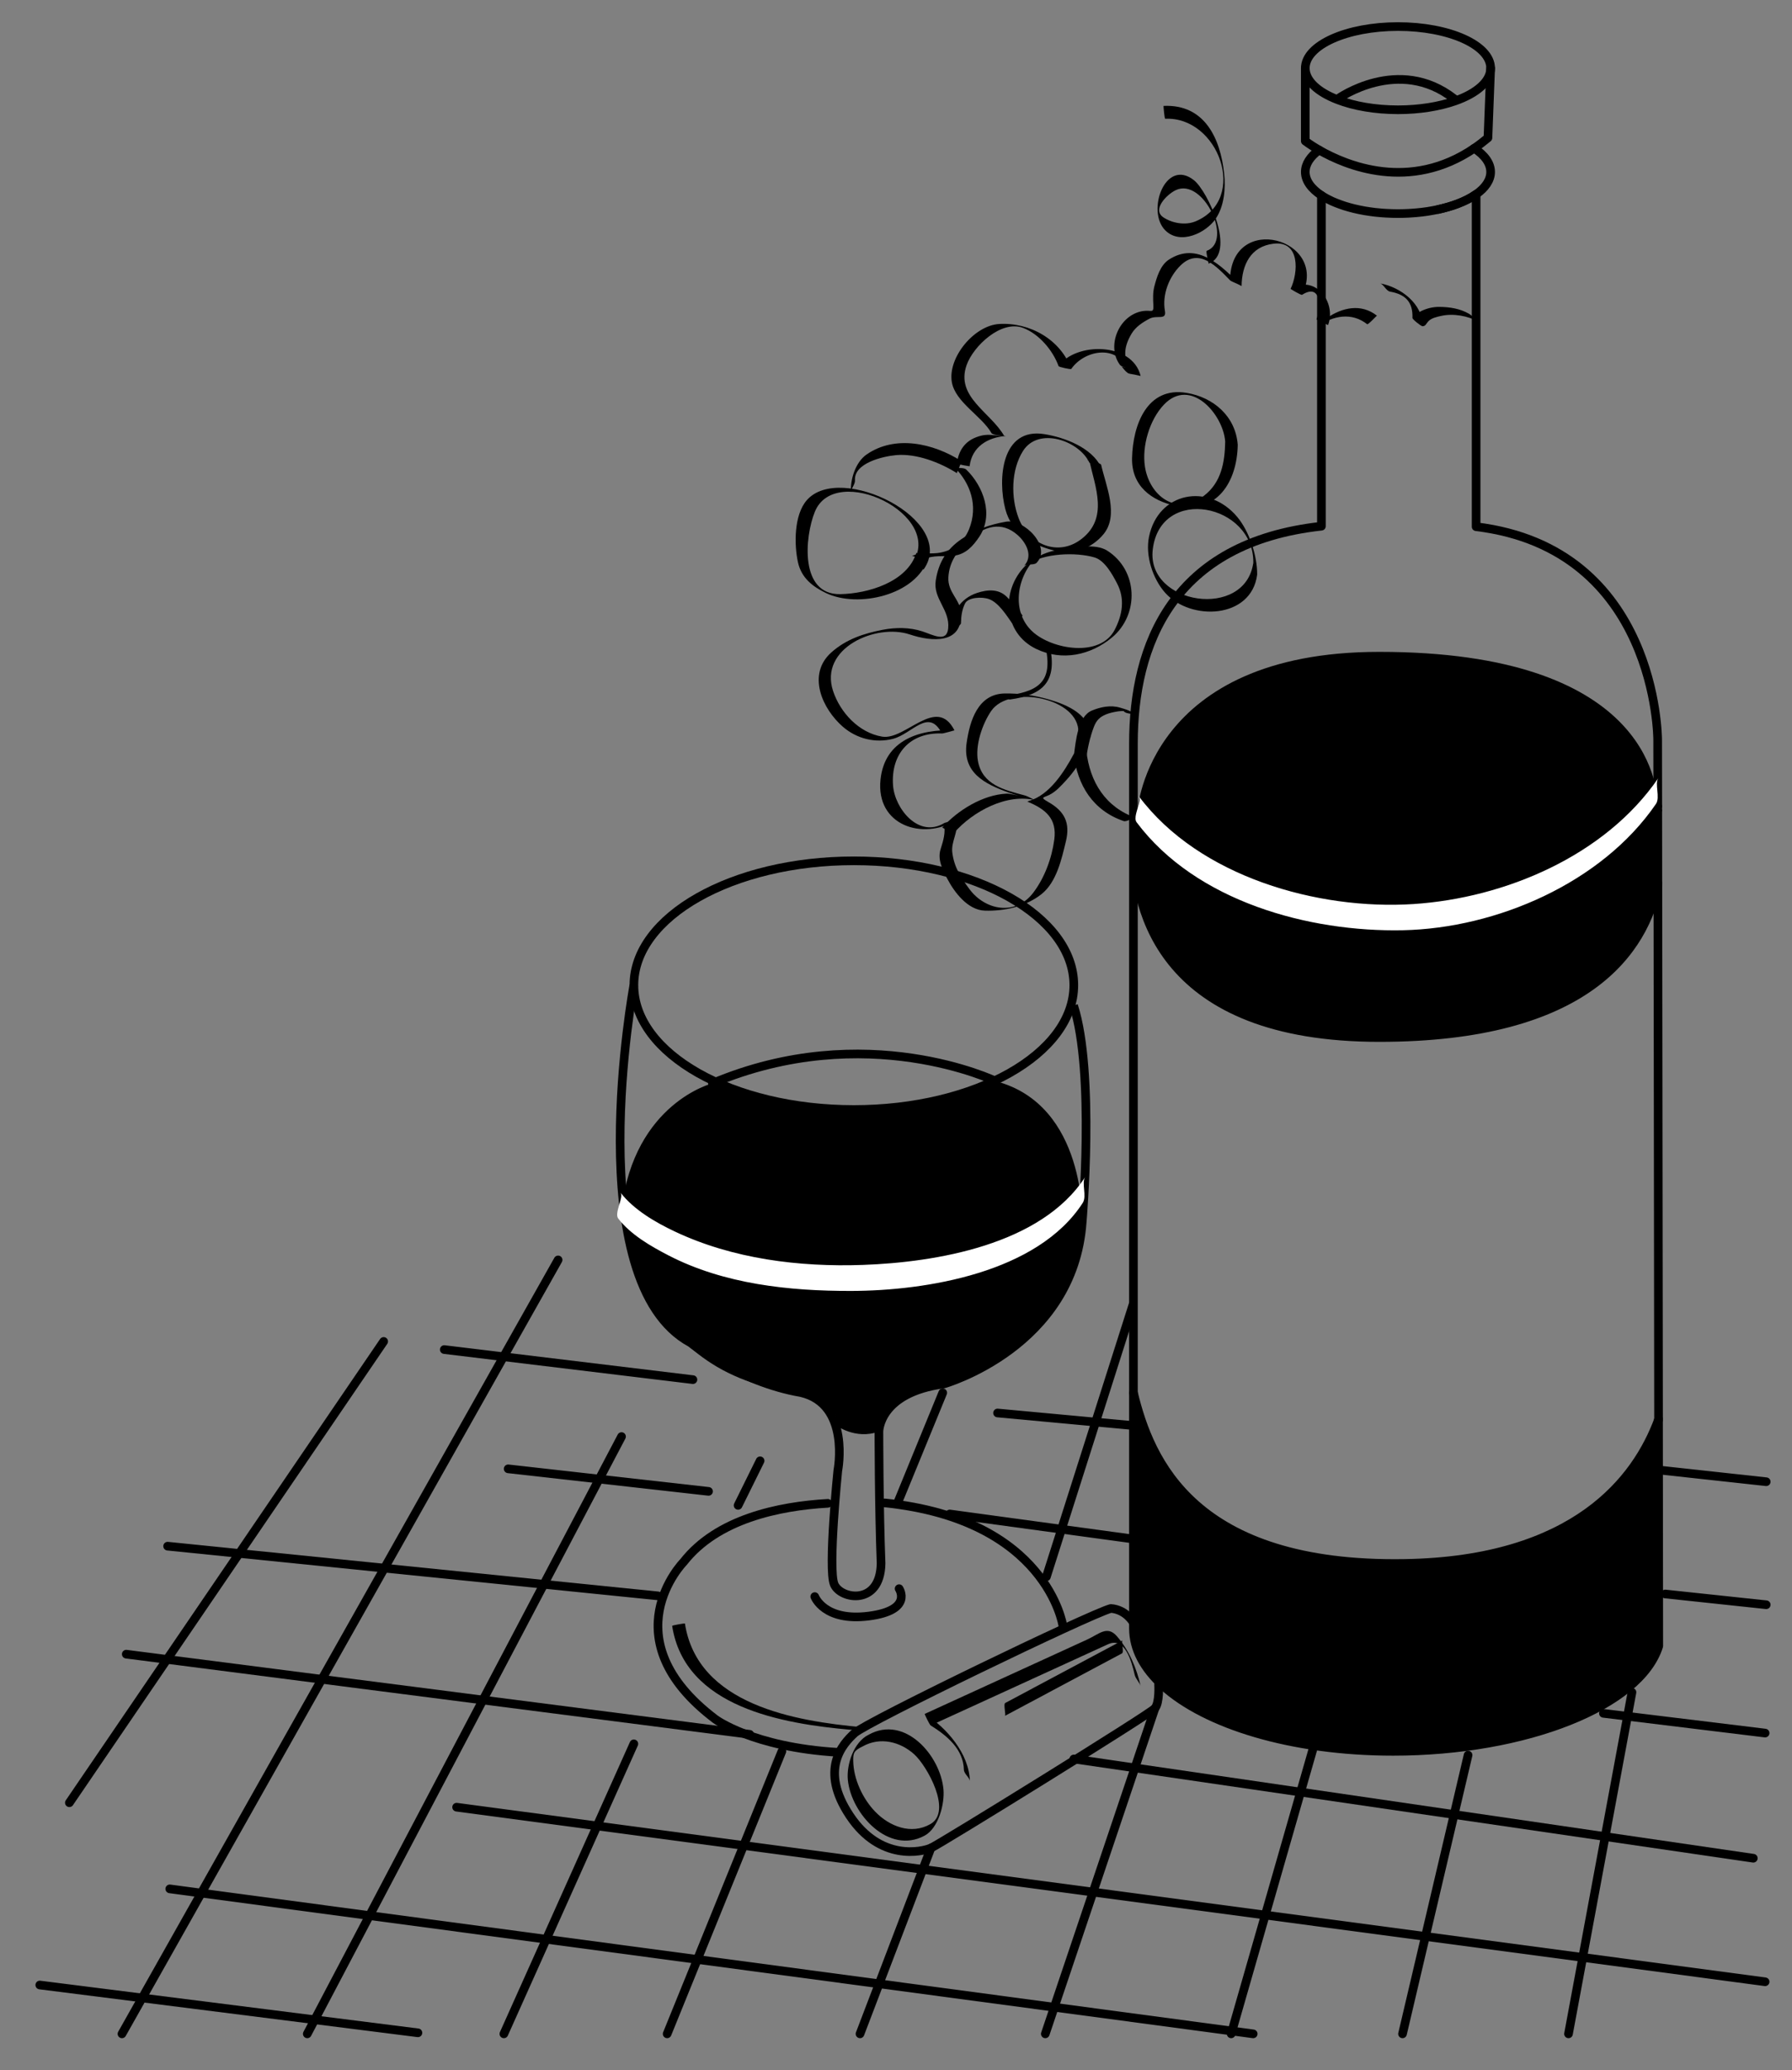 <?xml version="1.0" encoding="UTF-8"?>
<svg enable-background="new 0 0 343.333 396.667" version="1.1" viewBox="0 0 343.33 396.67" xml:space="preserve" xmlns="http://www.w3.org/2000/svg"><rect x="0" y="0" width="343.33" height="396.67" fill="#808080" stroke="none"/><path d="m317.61 155.13 0.016 14.162c-2.553 12.771-13.5 29.502-53.369 29.502-41.6 0-46.904-24.256-46.904-36.646 0-4.243 0.621-7.094 0.621-7.094s2.098-30.156 46.283-30.156c51 0 53.328 25.185 53.354 29.526v0.108c0 0.34-0.018 0.521-0.018 0.521s7e-3 0.028 0.017 0.077z"/><path d="m217.16 266.86c3.141 12.962 11.502 33.348 51.928 32.693 32.816-0.53 44.502-16.275 48.67-27.58l0.049 43.417c-3.539 11.402-25.434 20.171-50.891 20.171-19.457 0-35.949-5.122-44.162-12.63v-8e-3c-3.588-3.258-5.594-6.979-5.594-10.932v-1.103-44.028z"/><path d="m317.61 155.13 0.016 14.162-0.016-14.162z" fill="none" stroke="#000" stroke-width="1.657"/><g fill="none" stroke="#000" stroke-linecap="round" stroke-linejoin="round" stroke-width="1.657"><path d="m253.17 37.443v63.38c-28.557 3.133-36.016 22.765-36.016 41.626v19.698 104.72 44.029 1.103c0 3.953 2.006 7.674 5.594 10.932"/><path d="m317.61 154.42-0.018-12.704c0-0.174-0.041-36.587-34.781-40.797v-63.703c-0.986 0.695-2.203 1.317-3.604 1.848-0.557 0.207-1.145 0.406-1.758 0.58-0.307 0.091-0.621 0.174-0.945 0.257-0.314 0.083-0.637 0.157-0.969 0.232"/><line x1="317.61" x2="317.61" y1="155.13" y2="154.53"/><line x1="317.76" x2="317.63" y1="271.97" y2="169.29"/><path d="m222.75 322.93c8.213 7.508 24.705 12.63 44.162 12.63 25.457 0 47.352-8.769 50.891-20.171l-0.049-43.417"/><path d="m317.76 271.97v8e-3c-4.168 11.305-15.854 27.05-48.67 27.58-40.426 0.654-48.787-19.731-51.928-32.693"/><path d="m317.63 169.29c-2.553 12.771-13.5 29.502-53.369 29.502-41.6 0-46.904-24.256-46.904-36.646"/></g><path d="m256.38 18.896s11.561-8.287 22.186 0" fill="none" stroke="#000" stroke-linecap="round" stroke-linejoin="round" stroke-width="1.657"/><path d="m282.44 28.417c1.99 1.285 3.15 2.851 3.15 4.533 0 1.575-1.02 3.042-2.777 4.276-0.986 0.696-2.203 1.317-3.604 1.84-0.557 0.216-1.145 0.406-1.758 0.58-0.307 0.091-0.621 0.183-0.945 0.257-0.314 0.083-0.637 0.157-0.969 0.232-0.34 0.074-0.672 0.141-1.02 0.198-0.688 0.133-1.393 0.241-2.121 0.323-0.322 0.042-0.654 0.075-0.979 0.1-0.199 0.025-0.398 0.041-0.596 0.05-0.613 0.05-1.234 0.083-1.865 0.1-0.365 8e-3 -0.746 0.017-1.119 0.017-0.381 0-0.762-9e-3 -1.135-0.017-0.381-9e-3 -0.754-0.025-1.119-0.05-0.266-0.017-0.531-0.033-0.787-0.05-0.182-0.017-0.365-0.033-0.539-0.05-0.289-0.024-0.57-0.05-0.861-0.083-0.664-0.083-1.318-0.174-1.947-0.281-0.713-0.124-1.41-0.273-2.072-0.432-0.299-0.074-0.588-0.148-0.877-0.231-0.316-0.083-0.623-0.175-0.922-0.273-0.281-0.092-0.547-0.183-0.813-0.282-0.521-0.182-1.01-0.381-1.482-0.588-0.049-0.017-0.1-0.042-0.141-0.066-0.225-0.1-0.439-0.207-0.646-0.315-0.15-0.074-0.299-0.148-0.447-0.231-0.15-0.083-0.299-0.166-0.439-0.257-0.148-0.083-0.299-0.183-0.439-0.273-1.947-1.276-3.09-2.826-3.09-4.492 0-1.541 0.969-2.975 2.643-4.201" fill="none" stroke="#000" stroke-linecap="round" stroke-linejoin="round" stroke-width="1.657"/><path d="m285.59 13.062c0 2.561-2.686 4.84-6.863 6.298-3.008 1.044-6.777 1.675-10.889 1.675-4.408 0-8.436-0.722-11.543-1.923-3.805-1.459-6.215-3.63-6.215-6.05 0-4.409 7.955-7.973 17.758-7.973 9.805 0 17.752 3.564 17.752 7.973z" fill="none" stroke="#000" stroke-linecap="round" stroke-linejoin="round" stroke-width="1.657"/><path d="m282.44 28.417c0.879-0.596 1.758-1.268 2.637-2.005l0.514-13.351" fill="none" stroke="#000" stroke-linecap="round" stroke-linejoin="round" stroke-width="1.657"/><path d="m252.73 28.75c5.213 2.991 17.354 8.063 29.709-0.332" fill="none" stroke="#000" stroke-width="1.657"/><path d="m250.08 13.062v13.964s0.961 0.746 2.643 1.724" fill="none" stroke="#000" stroke-linecap="round" stroke-linejoin="round" stroke-width="1.657"/><path d="m317.72 149.08c-10.223 14.926-29.444 22.992-46.894 24.136-18.311 1.2-41.084-5.215-52.622-20.634 0.652 0.872-1.257 3.878-0.453 4.951 11.381 15.209 33.045 21.079 51.049 20.702 17.864-0.374 38.075-9.031 48.467-24.204 0.858-1.254-0.302-3.848 0.453-4.951z" fill="#fff"/><path d="m221.98 322.76s0.221 3.468-0.719 4.565c-0.938 1.098-41.236 26.041-42.91 26.76s-9.671 2.636-15.547-6.198c-5.875-8.826-1.381-13.714 0.929-15.829 2.31-2.116 44.851-22.695 49.093-23.875 2.939 0.213 4.326 2.734 4.326 2.734" fill="none" stroke="#000" stroke-linecap="round" stroke-linejoin="round" stroke-width="1.657"/><path d="m165.32 334.59c3.31-1.837 7.132-0.894 9.83 1.532 2.463 2.214 7.352 10.946 3.114 13.372-3.685 2.108-7.854 0.447-10.576-2.367-2.4-2.48-4.16-6.246-4.217-9.714-0.024-1.512 0.085-1.972 1.849-2.823 0.636-0.307 0.585-1.964 1.117-2.221-2.889 1.392-4.293 5.777-3.997 8.688 0.664 6.511 7.845 14.366 14.706 10.657 2.69-1.454 3.85-6.137 3.617-8.823-0.564-6.541-7.415-14.359-14.326-10.522-0.636 0.354-0.572 1.919-1.117 2.221z"/><path d="m185.82 341.3c-0.115-5.291-4.498-10.324-8.659-12.908 0.382 0.735 0.765 1.47 1.146 2.205 8.133-3.722 16.265-7.444 24.396-11.167l9.585-4.389c3.215-1.472 4.483 3.152 5.116 5.883 0.165 0.713 1.018 1.606 1.135 2.111-0.798-3.444-2.219-6.864-4.574-9.553-1.841-2.101-3.407-0.38-5.636 0.641-10.39 4.756-20.779 9.513-31.169 14.269-0.039 0.018 0.917 2.063 1.146 2.205 3.101 1.926 6.28 4.546 6.366 8.498 0.018 0.775 1.134 1.514 1.148 2.205z"/><path d="m215.06 314.3c-7.485 3.996-14.97 7.991-22.455 11.987-0.434 0.231 0.202 2.329-0.088 2.484 7.485-3.996 14.97-7.991 22.455-11.987 0.433-0.231-0.202-2.329 0.088-2.484z"/><path d="m128.78 311.53c2.419 15.615 21.144 18.732 34.163 19.896 0.725 0.064 1.839-0.527 2.348-0.482-12.951-1.158-31.655-4.299-34.068-19.881-0.011-0.064-2.461 0.346-2.443 0.467z"/><ellipse cx="163.59" cy="188.76" rx="42.143" ry="23.825" fill="none" stroke="#000" stroke-width="1.657"/><path d="m121.44 188.76s-10.643 56.935 10.903 68.536c0 0 9.116 7.458 21.132 9.53 9.53 2.21 7.044 14.918 7.044 14.918s-1.934 18.922-0.691 21.822 8.84 4.144 8.978-4.006c-0.414-10.773-0.414-25.276-0.414-25.276s0-7.458 12.432-9.115c0 0 24.861-7.044 26.518-31.077 0 0 2.486-28.591-1.656-41.436" fill="none" stroke="#000" stroke-width="1.657"/><path d="m136.49 207.57s-14.917 3.729-17.403 24.032c0 0 2.486 32.32 34.392 35.221 0 0 8.287 2.9 6.629 6.216 0 0 3.729 2.9 8.287 1.242 0 0 0-7.044 10.359-8.287 0 0 26.104-7.458 28.176-29.419s0.414-2.486 0.414-2.486 0.83-22.375-16.574-26.933c1e-3 0-20.302 11.601-54.28 0.414z"/><path d="m190.77 207.16s-24.861-12.017-54.28 0.414" fill="none" stroke="#000" stroke-linecap="round" stroke-linejoin="round" stroke-miterlimit="10" stroke-width="1.657"/><path d="m203.62 311.44s-3.039-20.304-34.115-23.48" fill="none" stroke="#000" stroke-linecap="round" stroke-linejoin="round" stroke-width="1.657"/><path d="m158.6 288.04c-9.445 0.544-21.21 3.022-27.637 11.243 0 0-14.365 14.642 6.077 30.11 0 0 7.182 5.386 23.48 6.354" fill="none" stroke="#000" stroke-linecap="round" stroke-linejoin="round" stroke-width="1.657"/><path d="m156.1 305.91s1.796 4.834 10.359 3.729c8.563-1.104 5.801-5.248 5.801-5.248" fill="none" stroke="#000" stroke-linecap="round" stroke-linejoin="round" stroke-width="1.657"/><path d="m207.9 225.52c-8.408 13.029-28.671 16.345-42.588 16.841-12.18 0.434-24.926-1.149-36.031-6.404-3.676-1.738-7.837-4.146-10.381-7.437 0.654 0.846-1.266 3.902-0.455 4.951 2.402 3.107 6.212 5.295 9.623 7.062 10.67 5.525 23.198 6.839 35.028 6.812 14.304-0.032 35.699-3.469 44.349-16.873 0.834-1.292-0.284-3.806 0.455-4.952z" fill="#fff"/><path d="m200.72 123.87c1.449 6.63-1.244 8.909-7.252 9.737" fill="none" stroke="#000" stroke-linecap="round" stroke-linejoin="round" stroke-width=".829"/><path d="m281.43 60.113c-1.743-1.007-3.697-1.294-5.689-1.311-1.232-0.01-2.411 0.287-3.509 0.828-0.711 0.351-0.876 1.295-1.618 1.295 0.64 0.527 1.28 1.053 1.92 1.58 0.132-4.281-4.232-7.519-8.137-8.21 0.656 0.116 1.173 1.448 1.92 1.58 2.99 0.53 4.392 2.001 4.297 5.05-8e-3 0.266 1.64 1.58 1.92 1.58 0.616 0 0.694-0.491 1.113-0.937 0.607-0.644 1.652-0.852 2.469-1.037 2.288-0.52 5.138-0.029 7.145 1.13-0.47-0.27-1.19-1.178-1.831-1.548z"/><path d="m263.81 60.486c-3.035-2.375-6.591-1.595-9.573 0.431-0.616 0.418-1.333 1.287-1.789 1.597 2.985-2.027 6.482-2.747 9.485-0.397 0.195 0.152 1.827-1.67 1.877-1.631z"/><path d="m254.45 62.279c1.661-4.525-2.632-9.806-7.189-6.928 0.739 0.375 1.478 0.751 2.217 1.127 5.198-10.765-13.684-15.951-13.818-2.784 0.729 0.364 1.456 0.728 2.185 1.092-3.782-3.851-8.43-8.58-13.89-5.047-1.654 1.071-2.338 3.382-2.797 5.155-0.301 1.16-0.251 2.37-0.187 3.55 0.093 1.691-0.369 0.914-1.941 1.146-4.621 0.682-7.089 6.642-4.503 10.264 0.447 0.625 1.82 0.572 2.217 1.127-1.702-2.383-1.396-4.606 0.052-7.044 0.781-1.315 2.109-2.175 3.419-2.869 1.464-0.777 3.307 0.382 2.973-1.497-0.554-3.119 0.788-6.552 2.983-8.704 3.598-3.527 6.977 0.271 9.521 2.862 0.233 0.237 2.186 0.951 2.185 1.092 0.041-4.069 1.756-7.614 6.121-8.127 5.134-0.603 4.755 5.57 3.264 8.657-6e-3 0.013 2.004 1.261 2.217 1.127 3.508-2.216 3.695 2.116 2.756 4.674-0.067 0.178 2.216 1.123 2.215 1.127z"/><path d="m214.83 70.148c0.389 0.466 0.771 0.999 1.274 1.345 0.298 0.204 2.392 0.392 2.428 0.539-1.596-6.547-12.509-6.486-15.718-1.883 0.81 0.179 1.618 0.359 2.428 0.538-2.052-5.654-7.949-8.944-13.788-8.614-4.79 0.271-9.898 6.423-9.092 11.136 0.661 3.865 5.722 6.482 7.607 9.785 0.199 0.349 1.983 0.545 2.381 0.545-1.961 0-2.986-0.654-5.341 0.244-2.259 0.862-3.403 2.713-3.67 5.012-0.021 0.176 2.427 0.547 2.428 0.538 0.429-3.699 3.444-5.566 6.997-5.794-0.5 0.032-1.617-0.552-2.334-0.552h-0.414c0.794 0.182 1.587 0.363 2.381 0.545-2.626-4.598-9.367-7.468-7.202-13.588 1.288-3.64 6.63-8.7 10.82-7.116 3.057 1.156 5.702 4.296 6.799 7.321 0.068 0.187 2.337 0.667 2.428 0.538 2.689-3.858 9.497-4.8 10.862 0.807 0.81 0.18 1.618 0.359 2.428 0.539-0.504-0.346-0.886-0.878-1.274-1.345-0.451-0.543-2.05-0.086-2.428-0.54z"/><path d="m231.54 50.517c5.389-1.973-0.119-13.871-2.79-15.986-5.475-4.335-9.165 5.904-5.507 9.591 2.886 2.91 7.838 0.496 9.676-2.22 1.645-2.429 1.931-5.835 1.618-8.667-0.743-6.741-3.739-13.307-11.616-12.944-0.021 1e-3 0.167 2.472 0.332 2.464 10.183-0.469 15.988 15.377 5.82 19.648-1.954 0.821-4.454 0.377-6.162-0.745-2.283-1.5 0.672-4.43 2.351-5.225 5.242-2.483 11.078 9.741 5.946 11.62-0.251 0.092 0.411 2.435 0.332 2.464z"/><path d="m184.11 88.295c-5.32-3.358-12.581-5.017-18.078-1.215-2.139 1.479-3.165 4.819-2.994 7.309-0.05-0.722 0.822-1.572 0.768-2.364-0.225-3.276 5.289-4.584 7.855-4.82 3.918-0.359 8.449 1.415 11.682 3.455-0.094-0.06 1.015-2.209 0.767-2.365z"/><path d="m177.06 107.18c1.648-0.889 3.838-0.497 5.662-0.701 2.279-0.255 3.731-1.868 4.929-3.679 2.77-4.188 0.759-9.637-2.511-12.815-0.539-0.525-1.943-0.133-2.414-0.592 3.3 3.209 4.696 7.621 2.942 11.993-1.069 2.666-3.323 4.274-6.102 4.584-1.649 0.185-3.405-0.199-4.921 0.618 0.479-0.257 1.826 0.91 2.415 0.592z"/><path d="m176.98 109.08c6.545-9.407-16.01-20.619-22.418-13.229-2.453 2.828-2.428 8.49-1.679 11.891 0.654 2.968 2.789 4.645 5.356 5.882 6.118 2.948 17.332 0.439 19.569-6.616 0.063-0.199-2.247-1.058-2.24-1.079-1.781 5.619-9.283 7.807-14.572 7.91-7.825 0.153-6.826-10.97-4.883-15.775 3.88-9.594 25.11 0.618 18.627 9.936 0.021-0.029 2.113 1.262 2.24 1.08z"/><path d="m210.57 89.122c0.117-0.021 0.234-0.042 0.352-0.063-0.751-0.314-1.501-0.629-2.252-0.944 5e-3 0.159 0.011 0.317 0.016 0.476 0.767 0.315 1.532 0.63 2.299 0.945-1.808-3.769-6.969-5.716-10.877-6.353-8.275-1.348-8.988 8.651-7.497 14.369 1.238 4.747 5.416 7.088 9.913 8.055 3.36 0.723 6.723-0.646 8.875-3.227 3.046-3.65 0.469-9.318-0.414-13.259-0.069-0.312-1.969-0.945-2.299-0.945h-0.414c0.72 0 1.506 0.946 2.298 0.946h0.414c-0.767-0.315-1.532-0.63-2.299-0.945 1.179 5.261 3.67 11.031-1.412 15.041-4.568 3.604-10.24 1.009-12.116-3.939-1.502-3.96-1.452-9.205 0.824-12.846 2.946-4.713 10.692-2.034 12.704 2.158 0.188 0.393 2.292 0.711 2.299 0.945-5e-3 -0.158-0.01-0.317-0.015-0.475-9e-3 -0.262-1.967-0.903-2.252-0.944-0.205-0.029-0.18-0.01-0.446 0.06 0.577-0.153 1.614 1.125 2.299 0.945z"/><path d="m237.14 85.234c-0.403-5.454-4.627-9.1-9.807-9.96-7.574-1.258-10.29 6.152-10.442 12.485-0.128 5.324 3.7 8.189 8.373 9.167 7.96 1.666 11.753-4.669 11.876-11.692 5e-3 -0.285-2.406-0.528-2.404-0.63-0.07 3.974-0.75 7.864-4.085 10.396-5.313 4.032-10.435-0.064-11.288-5.561-0.618-3.976 0.882-9.011 3.631-11.906 5.071-5.34 11.352 1.798 11.742 7.071 0.025 0.354 2.391 0.455 2.404 0.63z"/><path d="m240.86 110.09c0.035-3.593-1.512-8.279-3.804-11.029-5.524-6.627-15.185-4.81-16.925 3.825-0.72 3.573 0.723 8.037 3.116 10.708 4.9 5.468 16.498 4.979 17.609-3.456 0.103-0.776-0.82-1.678-0.729-2.377-1.457 11.065-20.559 8.154-19.269-2.498 1.492-12.316 19.379-8.748 19.266 2.545-5e-3 0.723 0.741 1.78 0.736 2.282z"/><path d="m198.61 107.83c2.931-3.065-2.398-8.482-5.894-7.868-3.144 0.552-5.823 1.497-8.508 3.33-2.89 1.973-4.391 4.512-4.925 7.906-0.558 3.548 2.757 5.611 2.379 9.229-0.288 2.754-2.898 1.214-4.957 0.544-2.416-0.786-5.08-0.783-7.568-0.305-3.649 0.701-7.038 1.815-9.865 4.343-4.739 4.236-1.7 10.864 2.242 14.263 2.655 2.289 6.224 3.16 9.568 2.293 3.699-0.958 6.838-6.026 9.367-1.034 0.789-0.198 1.578-0.397 2.367-0.596-6.643-0.265-13.308 1.839-14.115 9.4-0.945 8.844 8.104 11.745 14.537 7.828-0.792 0.188-1.584 0.376-2.375 0.563 0.314 1.904-0.096 3.203-0.663 5.012-0.613 1.956 0.396 3.912 1.267 5.588 1.364 2.627 3.939 6.048 7.21 6.155 3.767 0.123 7.845-0.787 10.834-3.139 2.923-2.299 3.881-6.744 4.706-10.143 0.862-3.551-0.255-5.774-3.409-7.556-1.594-0.901-0.904-0.791 0.187-1.316 1.313-0.633 2.38-1.858 3.342-2.902 1.503-1.631 2.756-3.597 3.803-5.549-0.805 0.197-1.609 0.393-2.414 0.59 0.661 5.992 3.69 10.828 9.531 12.845 0.697 0.241 1.813-0.798 2.414-0.59-5.84-2.017-8.869-6.854-9.531-12.845 6e-3 0.052-2.269 0.318-2.414 0.59-1.835 3.42-4.646 7.862-8.565 8.987 0.019-5e-3 -0.343 0.129-0.343 0.129 3.544 1.463 5.714 3.277 5.173 7.295-0.479 3.568-1.857 7.309-4.032 10.169-3.458 4.548-9.244 3.31-12.193-0.652-1.673-2.248-2.961-4.217-3.314-7.044-0.264-2.122 1.206-3.935 0.828-6.215-0.01-0.06-2.168 0.437-2.375 0.563-4.872 2.965-9.479-2.739-9.808-7.21-0.44-5.975 3.169-10.203 9.401-9.954 0.259 0.01 2.366-0.599 2.367-0.596-3.43-6.771-9.375 1.942-13.853 1.202-4.461-0.737-8.04-4.626-9.401-8.74-2.721-8.22 8.229-13.005 14.681-10.842 4.298 1.441 10.189 1.884 9.817-4.202-0.154-2.503-2.574-3.849-2.409-6.753 0.17-2.988 1.708-5.021 3.791-6.993 2.999-2.84 6.414-3.857 9.53-1.042 1.676 1.513 2.924 4.018 1.176 5.847 0.441-0.457 1.903-0.051 2.413-0.585z"/><path d="m217.62 137.16c-0.6-0.911-2.052-1.285-3.041-1.578-1.785-0.53-3.72-0.135-5.402 0.57-2.673 1.12-3.063 5.884-3.406 8.397-0.038 0.278 2.332 0.8 2.318 0.897 0.283-2.077 0.724-4.169 1.471-6.129 0.476-1.248 1.079-1.909 2.306-2.423 0.671-0.281 1.393-0.432 2.105-0.558 0.542-0.096 1.097-0.11 1.645-0.093 1.139 0.036-0.769-0.673-0.313 0.019 0.395 0.602 1.98 0.387 2.317 0.898z"/><path d="m208.9 141.34c0.17-4.324-4.335-6.275-7.919-7.315-2.774-0.805-5.57-1.19-8.459-1.155-5.172 0.063-6.725 5.255-7.324 9.468-0.812 5.696 3.4 7.833 7.973 9.49 1.11 0.403 2.253 0.708 3.392 1.017 2.698 0.73-2.512-0.824-3.666-0.78-4.535 0.173-9.486 3.212-12.393 6.543 0.11-0.126 2.065 1.224 2.293 0.963 3.58-4.104 10.156-7.662 15.698-6.218-0.527-0.137-1.48-0.769-2.197-0.959-3.958-1.05-8.094-2.038-8.93-6.562-0.564-3.05 0.841-7.129 2.531-9.603 3.529-5.162 16.969-2.465 16.708 4.147-0.014 0.376 2.301 0.766 2.293 0.964z"/><path d="m196.43 108.42c-4.686 4.725-4.263 12.836 2.072 15.904 5.005 2.424 10.472 1.206 14.539-2.176 5.258-4.371 5.052-12.847-0.905-16.644-2.201-1.403-6.257-0.648-8.637-0.295-2.026 0.3-3.96 0.888-5.631 2.084-0.311 0.222-2.181 1.727-0.939 0.839 3.035-2.172 9.3-2.36 12.781-1.324 1.97 0.586 3.438 3.308 4.304 4.965 1.558 2.979 1.036 6.011-0.435 8.873-2.774 5.399-12.033 3.802-15.764 0.369-4.102-3.774-3.025-10.401 0.552-14.009-0.384 0.388-1.414 0.886-1.937 1.414z"/><path d="m195.92 117.96c-0.911-1.299-1.924-2.535-3.063-3.64-1.579-1.532-3.675-1.37-5.666-0.714-3.255 1.071-5.034 3.983-5.098 7.258 9e-3 -0.416 2.006-0.888 2.018-1.454 0.025-1.323 0.191-2.561 0.769-3.764 0.574-1.198 3.217-1.366 4.624-0.851 1.81 0.662 3.336 3.103 4.4 4.618 0.048 0.069 2.076-1.368 2.016-1.453z"/><g fill="none" stroke="#000" stroke-linecap="round" stroke-linejoin="round" stroke-width="1.657"><line x1="7.621" x2="80.072" y1="380.33" y2="389.49"/><line x1="73.508" x2="13.288" y1="257.02" y2="345.41"/><line x1="106.93" x2="23.367" y1="241.4" y2="389.69"/><line x1="119.08" x2="58.872" y1="275.25" y2="389.69"/><line x1="145.63" x2="141.41" y1="279.89" y2="288.43"/><line x1="121.44" x2="96.538" y1="334.12" y2="389.69"/><line x1="180.62" x2="172.12" y1="266.86" y2="287.6"/><line x1="149.8" x2="127.82" y1="335.56" y2="389.69"/><line x1="217.05" x2="200.48" y1="250.04" y2="302.11"/><line x1="178.36" x2="164.77" y1="354.08" y2="389.69"/><line x1="221.27" x2="200.27" y1="327.33" y2="389.69"/><line x1="251.63" x2="235.88" y1="334.84" y2="389.69"/><line x1="281.27" x2="268.71" y1="336.28" y2="389.69"/><line x1="312.67" x2="300.51" y1="324.24" y2="389.69"/><line x1="85.115" x2="132.76" y1="258.58" y2="264.34"/><line x1="191.12" x2="217.77" y1="270.73" y2="273.2"/><line x1="317.6" x2="338.39" y1="281.63" y2="283.9"/><line x1="97.361" x2="135.75" y1="281.43" y2="285.75"/><line x1="181.96" x2="217.36" y1="290.08" y2="294.91"/><line x1="319.04" x2="338.39" y1="305.41" y2="307.47"/><line x1="32.114" x2="126.06" y1="296.25" y2="305.77"/><line x1="307.2" x2="338.18" y1="328.28" y2="332.06"/><line x1="24.19" x2="143.64" y1="316.94" y2="332.3"/><line x1="205.73" x2="335.92" y1="337.02" y2="356.04"/><line x1="87.482" x2="338.18" y1="346.26" y2="379.71"/><line x1="32.526" x2="240.1" y1="361.91" y2="389.69"/></g></svg>
